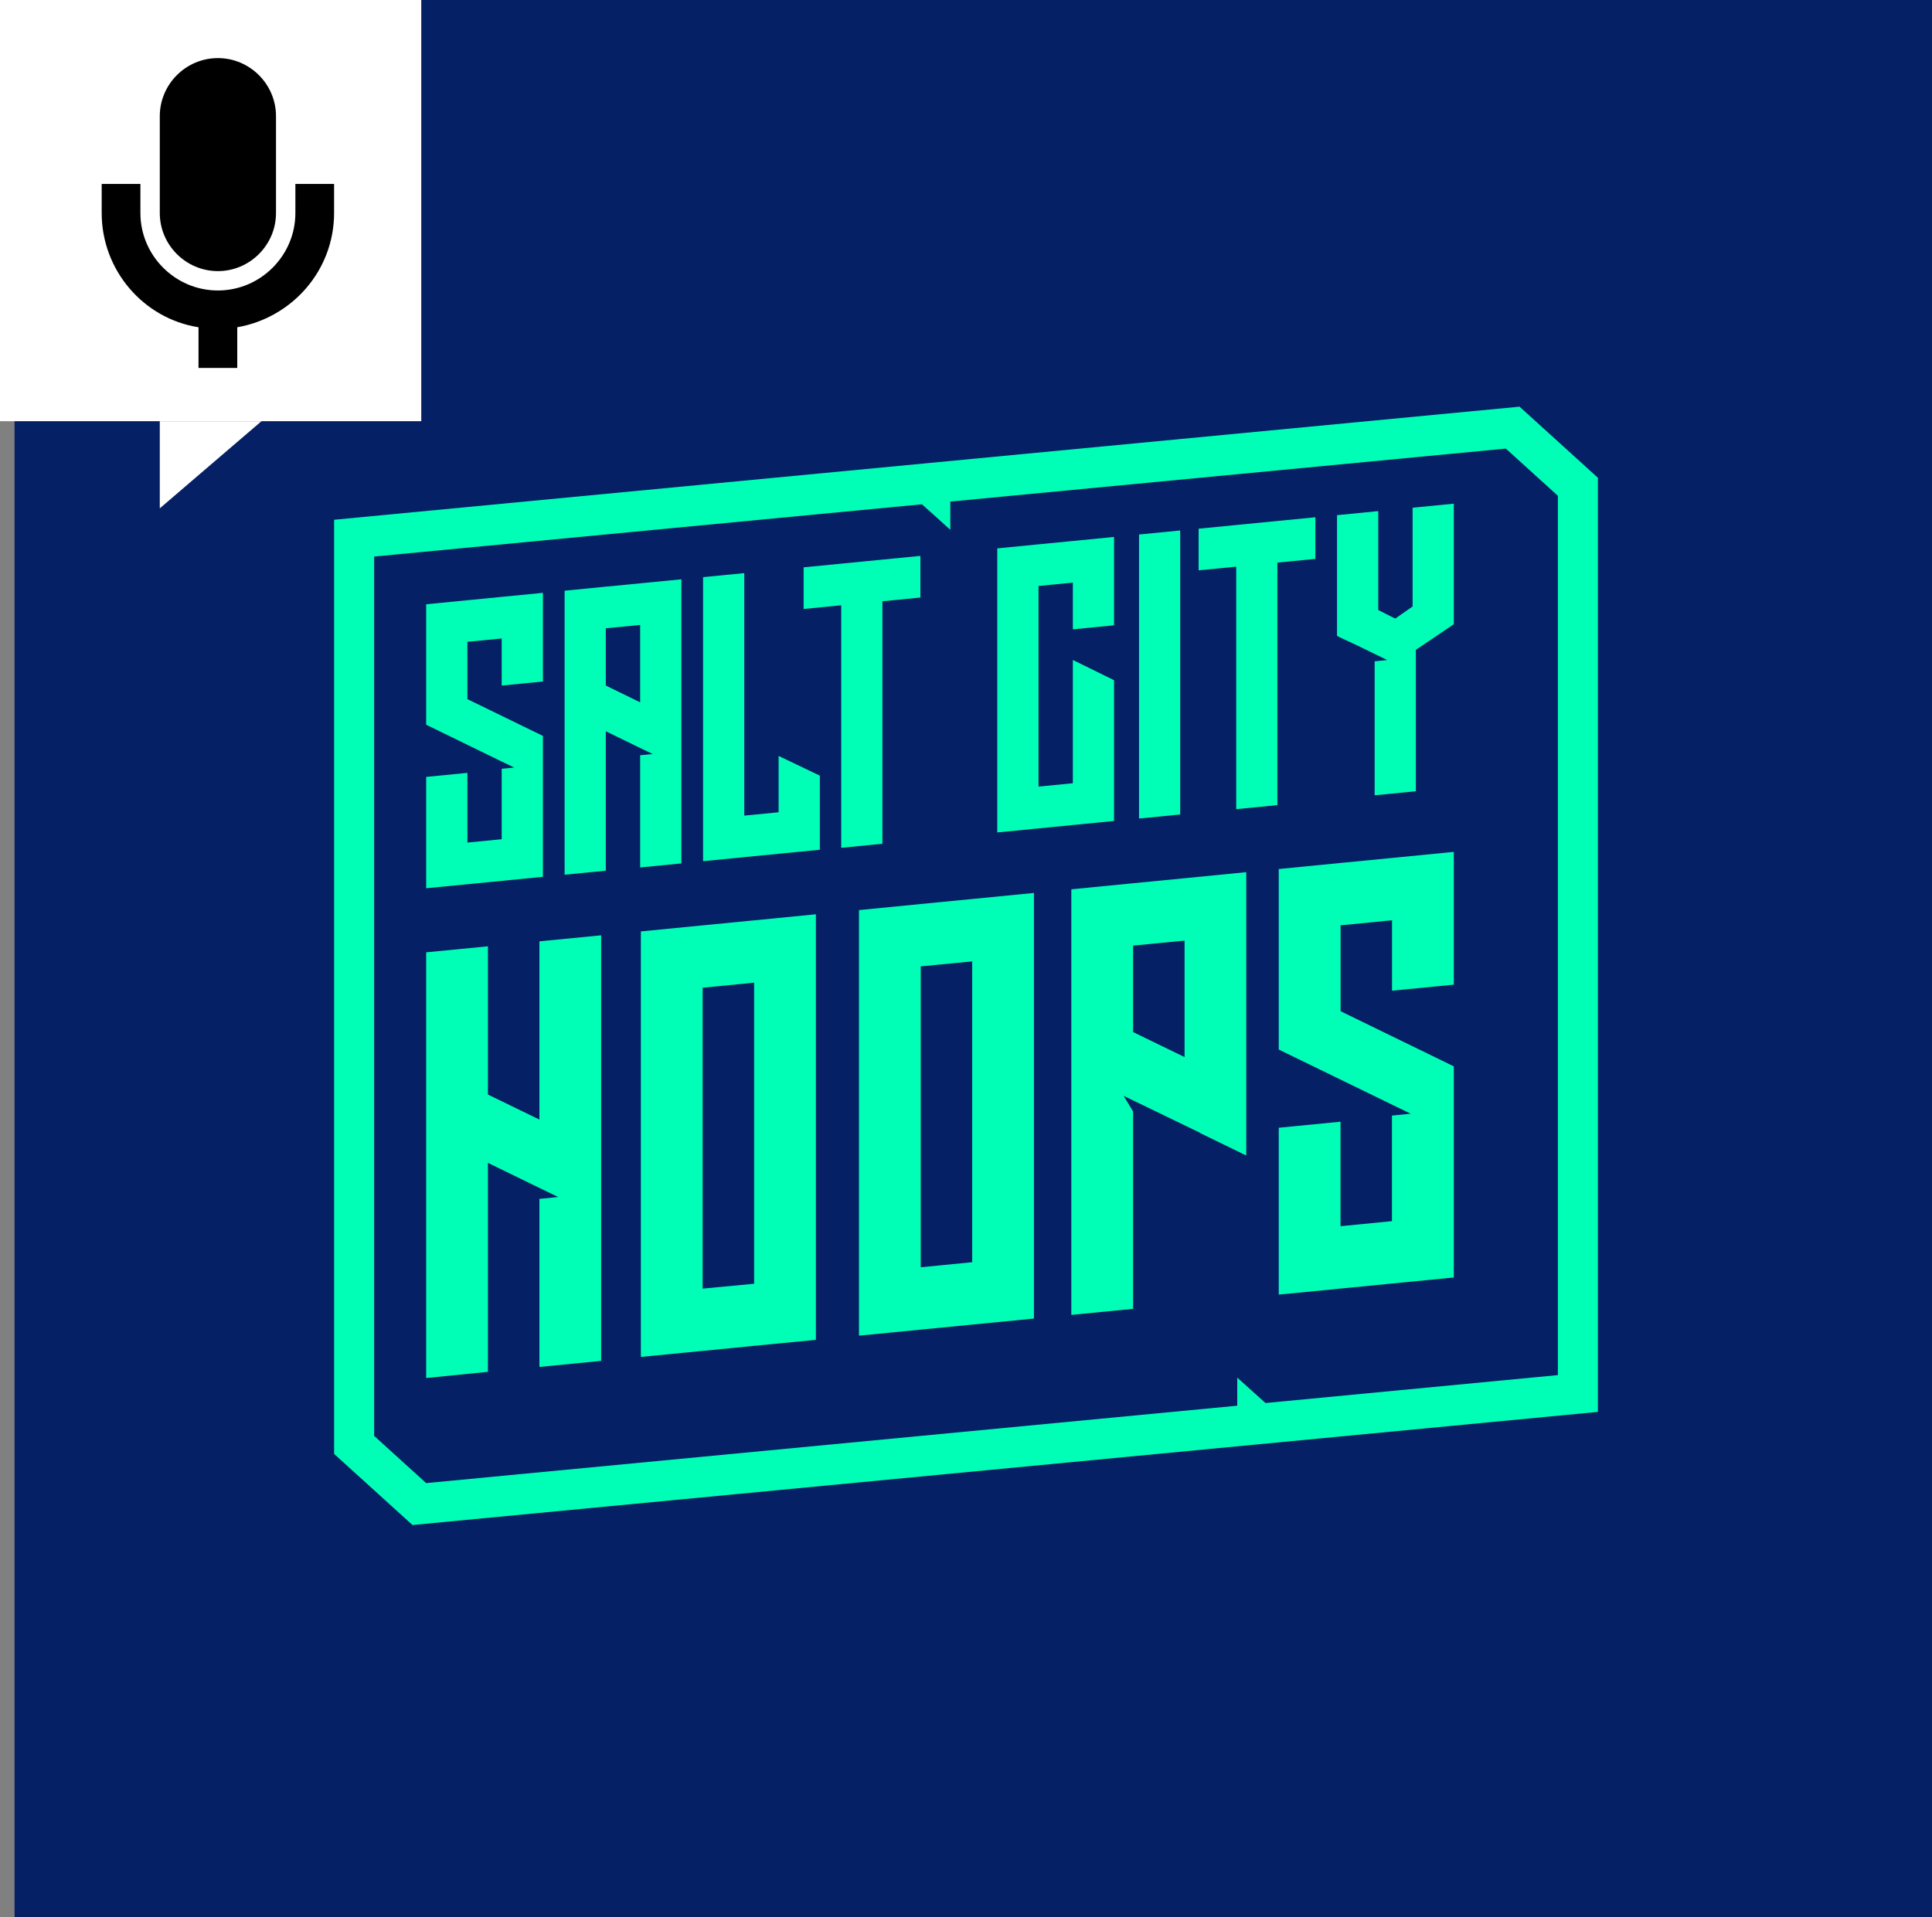 <svg width="133" height="132" viewBox="0 0 133 132" fill="none" xmlns="http://www.w3.org/2000/svg">
<rect x="0" y="0" width="133" height="132" fill="#808080" stroke="none"/>
<rect x="1" width="132" height="132" fill="#052065"/>
<g clip-path="url(#clip0_517_83)">
<path d="M23 100.105V35.786L104.607 28L110 32.895V97.211L28.395 105L23 100.105Z" fill="#00FFB6"/>
<path d="M103.662 30.886L65.421 34.534V36.477L63.468 34.721L25.756 38.319V98.864L29.338 102.114L85.173 96.785V94.851L87.118 96.601L107.245 94.678V34.136L103.662 30.886Z" fill="#052065"/>
<path d="M37.376 40.818V46.923L34.537 47.202V43.96L32.176 44.191V48.137L37.376 50.669V60.37L34.537 60.649L32.176 60.88L29.338 61.158V53.491L32.176 53.213V58.013L34.537 57.782V52.932L35.411 52.848L35.358 52.826L34.532 52.431L29.338 49.898V41.605L32.176 41.327L34.537 41.096L37.376 40.818Z" fill="#00FFB6"/>
<path d="M44.069 40.164L46.907 39.886V59.447L44.069 59.725V52L44.939 51.916L44.89 51.894L44.063 51.499L41.704 50.347V59.948L38.869 60.226V40.67L41.704 40.392L44.069 40.164ZM44.069 48.357V43.028L41.704 43.259V47.202L44.069 48.357Z" fill="#00FFB6"/>
<path d="M56.438 53.405V58.506L53.6 58.784L51.236 59.015L48.4 59.294V39.738L51.236 39.46V56.157L53.6 55.926V52.047L56.438 53.405Z" fill="#00FFB6"/>
<path d="M63.36 41.141L60.745 41.397V58.094L57.91 58.373V41.675L55.322 41.928V39.062L57.91 38.809L60.745 38.53L63.36 38.274V41.141Z" fill="#00FFB6"/>
<path d="M73.856 43.331V40.114L71.492 40.345V54.159L73.856 53.928V45.44L76.691 46.832V56.525L73.856 56.803L71.492 57.037L68.653 57.315V37.757L71.492 37.478L73.856 37.248L76.691 36.969V43.053L73.856 43.331Z" fill="#00FFB6"/>
<path d="M81.246 56.079L78.411 56.358V36.802L81.246 36.524V56.079Z" fill="#00FFB6"/>
<path d="M90.552 38.48L87.936 38.736V55.434L85.101 55.712V39.015L82.514 39.268V36.402L85.101 36.148L87.936 35.87L90.552 35.614V38.48Z" fill="#00FFB6"/>
<path d="M100.08 34.679V42.978L98.738 43.888L97.468 44.739V54.479L94.632 54.758V45.532L95.503 45.446L93.387 44.419L92.191 43.862L92.042 43.776V35.469L94.88 35.191V42.004L96.049 42.591L97.245 41.756V34.957L100.08 34.679Z" fill="#00FFB6"/>
<path d="M41.385 64.398V93.699L37.133 94.116V82.545L38.436 82.417L38.362 82.386L37.133 81.791L33.589 80.065V94.453L29.338 94.879V65.569L33.589 65.155V75.362L37.133 77.085V64.812L41.385 64.398Z" fill="#00FFB6"/>
<path d="M56.165 67.239V92.249L51.914 92.663L48.37 93.011L44.118 93.426V64.13L48.37 63.713L51.914 63.368L56.165 62.95V67.239ZM51.914 88.389V67.659L48.37 68.007V88.723L51.914 88.389Z" fill="#00FFB6"/>
<path d="M71.177 65.775V90.785L66.926 91.2L63.385 91.547L59.133 91.962V62.661L63.385 62.243L66.926 61.898L71.177 61.481V65.775ZM66.926 86.906V66.192L63.385 66.537V87.253L66.926 86.906Z" fill="#00FFB6"/>
<path d="M100.08 58.654V67.795L95.828 68.21V63.362L92.287 63.71V69.624L100.08 73.42V87.957L95.828 88.372L92.287 88.72L88.03 89.135V77.647L92.282 77.232V84.426L95.823 84.078V76.809L97.129 76.681L97.055 76.651L95.823 76.055L88.03 72.262V59.834L92.282 59.416L95.823 59.071L100.08 58.654Z" fill="#00FFB6"/>
<path d="M81.546 60.468L78.003 60.813L73.751 61.23V90.532L78.003 90.117V76.528L77.35 75.451L78.003 75.766L82.646 78.011L82.561 77.986L85.793 79.559V60.05L81.546 60.468ZM81.546 72.782L78.003 71.06V65.107L81.546 64.762V72.782Z" fill="#00FFB6"/>
</g>
<path d="M11 29H18L11 35V29Z" fill="white"/>
<rect width="29" height="29" fill="white"/>
<path d="M15 18.667C17.2 18.667 19 16.867 19 14.666V8C19 5.8 17.2 4 15 4C12.8 4 11 5.8 11 8V14.666C11 16.867 12.8 18.667 15 18.667Z" fill="black"/>
<path d="M20.334 12.666V14.667C20.334 17.6 17.934 20 15 20C12.066 20 9.666 17.6 9.666 14.667V12.666H7V14.667C7 18.6 9.866 21.933 13.666 22.533V25.333H16.333V22.533C20.133 21.867 22.999 18.599 22.999 14.667V12.666H20.334Z" fill="black"/>
<defs>
<clipPath id="clip0_517_83">
<rect width="87" height="77" fill="white" transform="translate(23 28)"/>
</clipPath>
</defs>
</svg>
